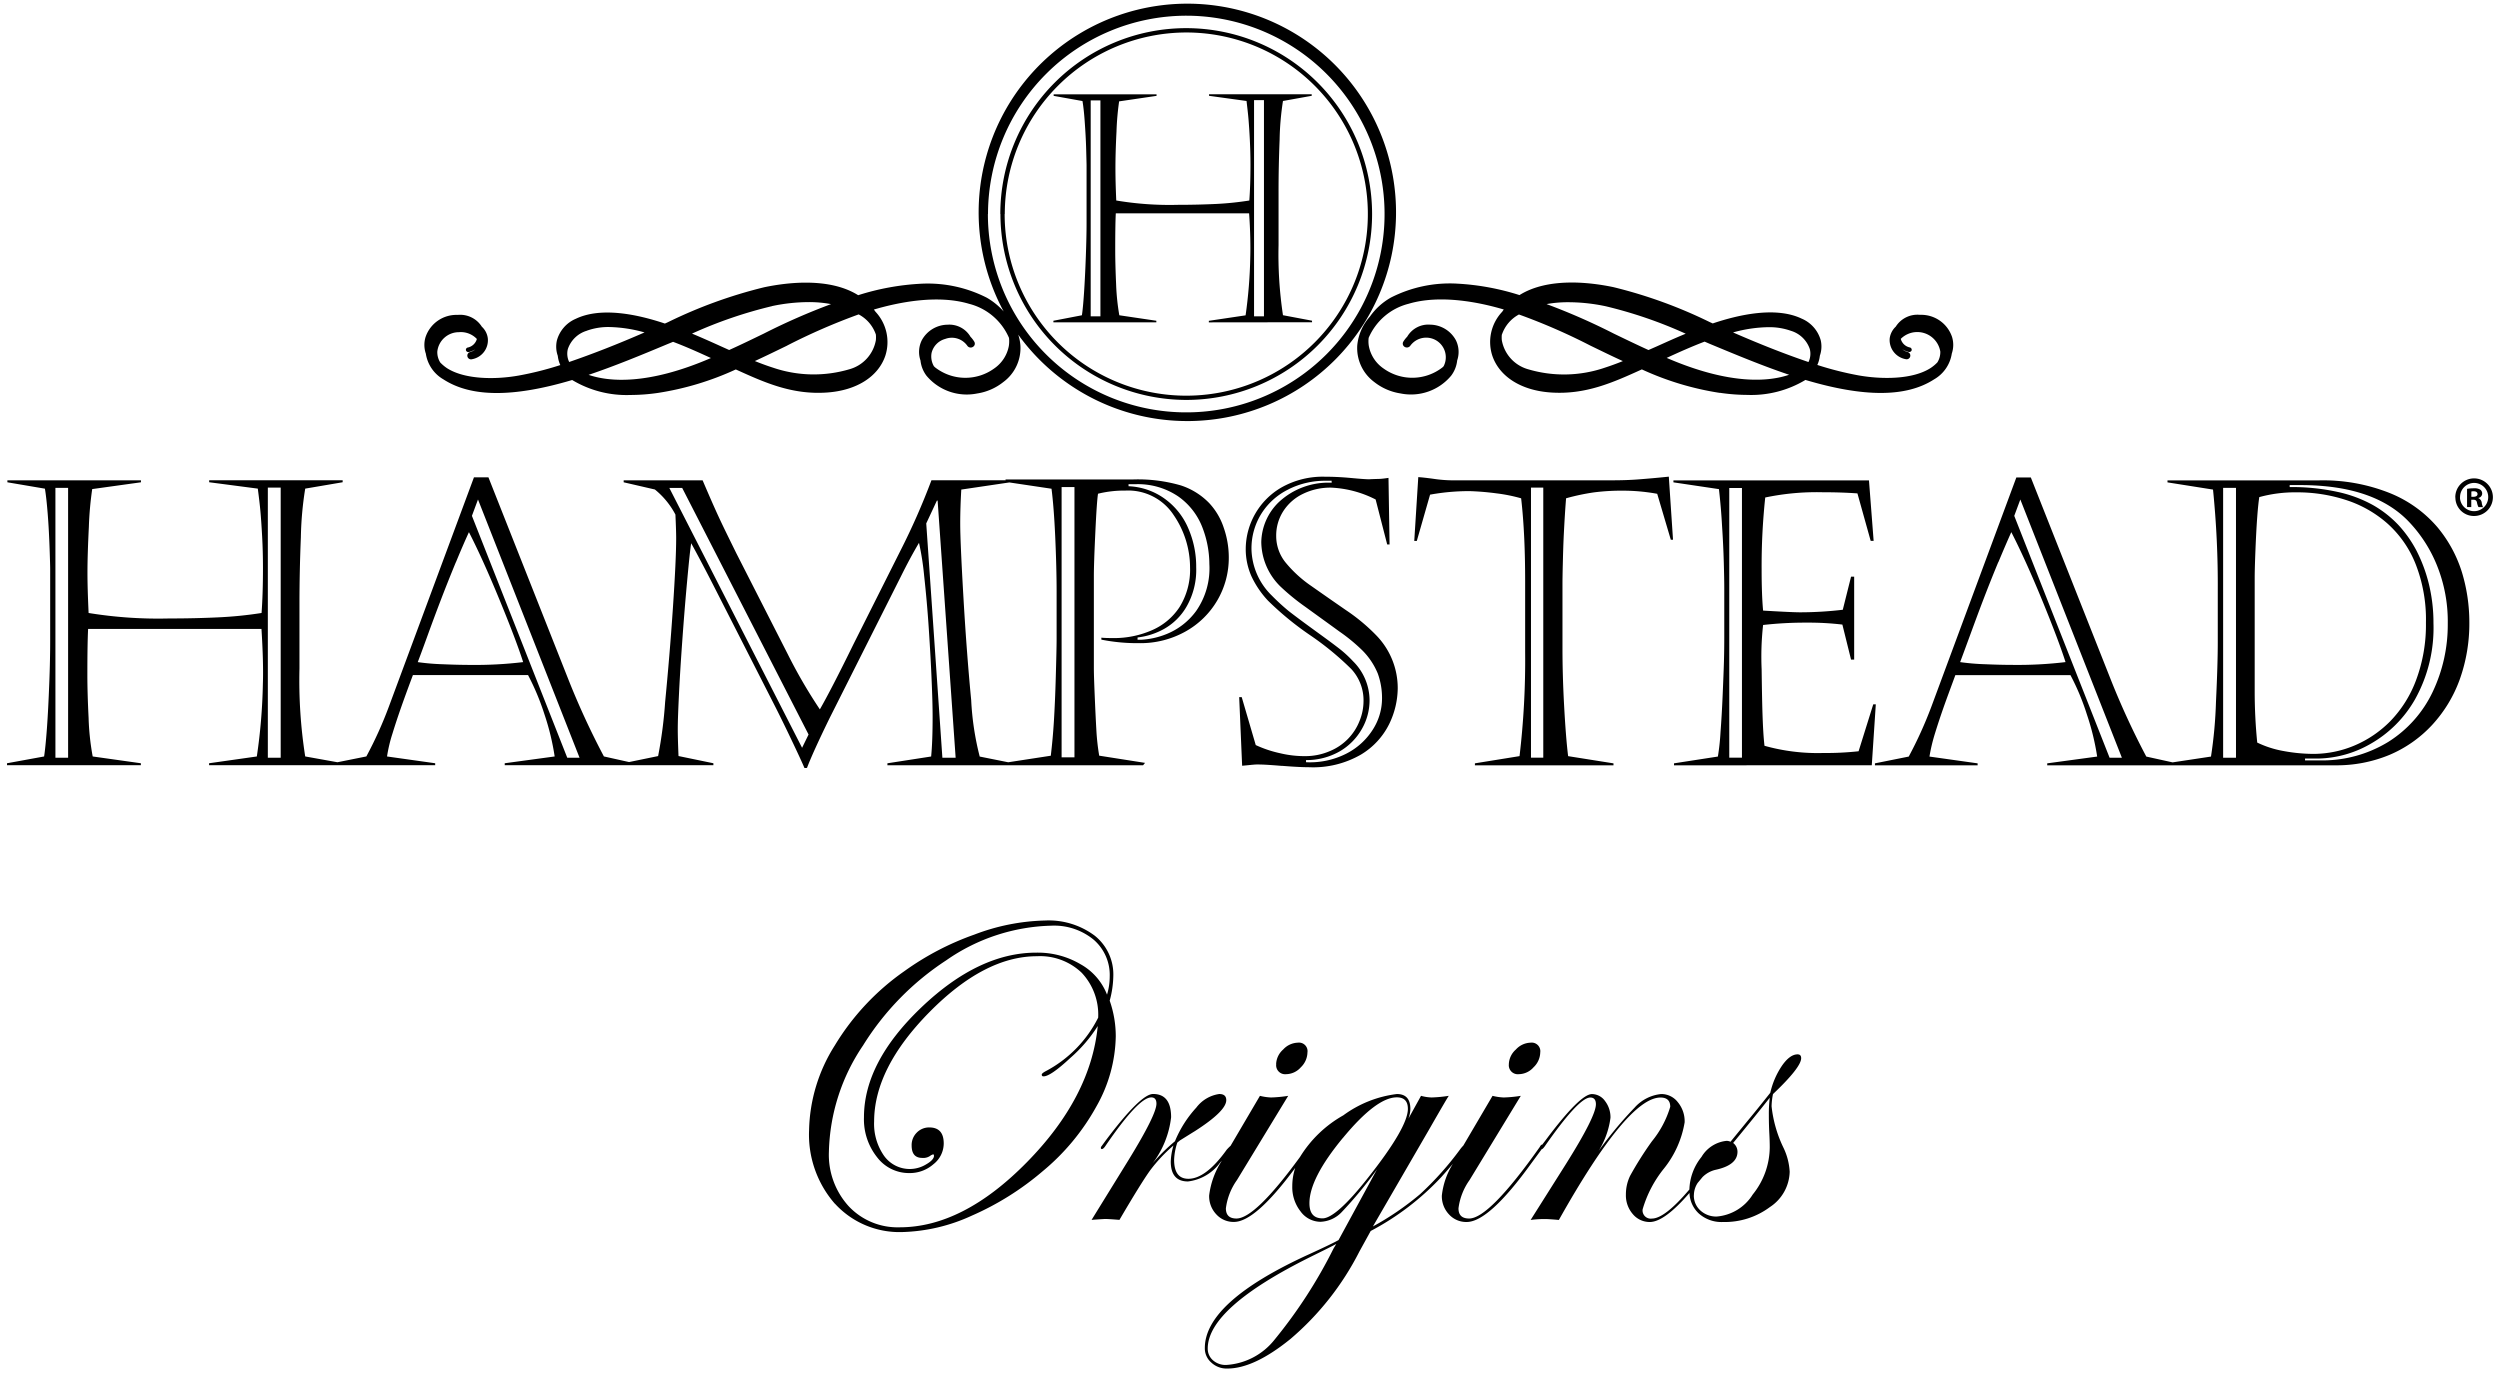 <svg xmlns="http://www.w3.org/2000/svg" width="178.332" height="98.109" viewBox="0 0 178.332 98.109">
  <path id="Hampstead-Origins" d="M15971.9,23275.688a1.336,1.336,0,0,1-.456-1.033q0-3.3,7.466-6.7c1.069-.49,1.764-.824,2.073-1l2.74-5.041a29.014,29.014,0,0,1-2.518,3.049,2.2,2.2,0,0,1-1.508.689,1.772,1.772,0,0,1-1.425-.742,2.791,2.791,0,0,1-.59-1.8,4.145,4.145,0,0,1,.209-1.3q-2.843,3.85-4.368,3.852a1.66,1.66,0,0,1-1.262-.543,1.879,1.879,0,0,1-.509-1.344,5.817,5.817,0,0,1,.912-2.488l-.123.133a3.323,3.323,0,0,1-2.3,1.355q-1.226,0-1.227-1.42a4.506,4.506,0,0,1,.192-1.145,11.281,11.281,0,0,0-1.653,1.76c-.42.578-1.156,1.764-2.2,3.545-.572-.047-.905-.064-1-.064-.046,0-.373.018-.987.064l2.646-4.287q1.98-3.226,1.98-4c0-.3-.123-.449-.368-.449-.6,0-1.694,1.15-3.271,3.463-.1.152-.187.223-.263.223-.041-.006-.064-.041-.064-.094a.268.268,0,0,1,.064-.129l.292-.4c1.653-2.2,2.781-3.307,3.371-3.307q1.288,0,1.285,1.664a6.672,6.672,0,0,1-1.32,3.283,13.241,13.241,0,0,1,1.595-1.576,8.058,8.058,0,0,1,1.524-2.4,2.483,2.483,0,0,1,1.636-.969c.333,0,.5.146.5.438,0,.516-.741,1.25-2.237,2.209-.239.146-.59.367-1.062.66l-.193.158a4.389,4.389,0,0,0-.228,1.227q0,1.356,1.017,1.355c.835,0,1.752-.7,2.739-2.08a3.553,3.553,0,0,1,.272-.273l2.094-3.564a3.8,3.8,0,0,0,.794.117,9.274,9.274,0,0,0,1.222-.117l-3.657,6.01a4.433,4.433,0,0,0-.788,2.016c0,.484.251.725.753.725q1.333,0,4.535-4.391a8.538,8.538,0,0,1,3.088-2.969,8.122,8.122,0,0,1,3.82-1.52q.964,0,.964,1.068a2.132,2.132,0,0,1-.14.689l.9-1.629a3.077,3.077,0,0,0,.76.117,9.548,9.548,0,0,0,1.221-.117c-.076.1-.544.9-1.414,2.418l-4,6.9a20.243,20.243,0,0,0,3.37-2.307,22.147,22.147,0,0,0,2.862-3.207,2.487,2.487,0,0,1,.217-.254l2.085-3.549a3.9,3.9,0,0,0,.795.117,9.277,9.277,0,0,0,1.221-.117l-3.657,6.01a4.433,4.433,0,0,0-.788,2.016c0,.484.251.725.759.725q1.428,0,5.041-5.105c.053-.105.105-.164.164-.164l.01,0,.229-.3c1.642-2.2,2.752-3.307,3.318-3.307a1.15,1.15,0,0,1,.935.5,1.9,1.9,0,0,1,.386,1.191,5.9,5.9,0,0,1-1.2,2.869,27.984,27.984,0,0,1,2.921-3.594,2.924,2.924,0,0,1,1.893-.969,1.484,1.484,0,0,1,1.192.584,2.135,2.135,0,0,1,.484,1.432,7.123,7.123,0,0,1-1.483,3.307,8.328,8.328,0,0,0-1.513,2.9.583.583,0,0,0,.659.66q.917,0,2.676-2.076a3.877,3.877,0,0,1,.864-2.322,2.351,2.351,0,0,1,1.782-1.145.662.662,0,0,1,.286.064l1.291-1.578c.386-.461.9-1.1,1.548-1.916a5.689,5.689,0,0,1,.835-1.934c.374-.537.748-.807,1.11-.807.175,0,.257.094.257.275,0,.432-.666,1.285-2.01,2.559a4.833,4.833,0,0,0-.1.871,8.937,8.937,0,0,0,.853,2.967,4.494,4.494,0,0,1,.438,1.705,3.1,3.1,0,0,1-1.414,2.518,5.384,5.384,0,0,1-3.341,1.064,2.426,2.426,0,0,1-1.747-.625,2.1,2.1,0,0,1-.646-1.449q-1.787,2.071-2.829,2.074a1.563,1.563,0,0,1-1.215-.566,2.031,2.031,0,0,1-.491-1.385,3.045,3.045,0,0,1,.3-1.344,24.65,24.65,0,0,1,1.554-2.459,7.063,7.063,0,0,0,1.309-2.465c0-.439-.233-.66-.694-.66q-2.35,0-7.25,8.732c-.525-.047-.847-.064-.952-.064a7.669,7.669,0,0,0-1.062.064l2.512-3.979q2.146-3.416,2.144-4.275c0-.316-.135-.479-.4-.479-.549,0-1.624,1.15-3.236,3.463-.1.141-.175.217-.228.223h-.006l-.023.035-.7.951q-3.031,4.207-4.626,4.207a1.66,1.66,0,0,1-1.262-.543,1.879,1.879,0,0,1-.509-1.344,5.377,5.377,0,0,1,.788-2.264q-.346.407-.823.943a19,19,0,0,1-5.041,3.85l-.806,1.465a20.182,20.182,0,0,1-4.913,6.234q-2.61,2.118-4.516,2.113A1.591,1.591,0,0,1,15971.9,23275.688Zm7.1-7.541q-7.343,3.645-7.349,6.543a1.085,1.085,0,0,0,.373.84,1.356,1.356,0,0,0,.946.334,4.771,4.771,0,0,0,3.453-1.811,34.636,34.636,0,0,0,4.205-6.5s.064-.105.193-.322Q15980.52,23267.4,15979,23268.146Zm2.295-8.482q-2.392,2.892-2.389,4.662c0,.725.31,1.08.935,1.08s1.706-.951,3.219-2.867c1.916-2.414,2.868-4.066,2.868-4.943q0-.823-.789-.822Q15983.688,23256.773,15981.3,23259.664Zm25.031,4.1a1.425,1.425,0,0,0,.468,1.08,1.659,1.659,0,0,0,1.162.432,3.346,3.346,0,0,0,2.57-1.57,5.408,5.408,0,0,0,1.215-3.377c0-.32-.012-.637-.029-.957s-.035-.771-.035-1.361a9.789,9.789,0,0,1,.064-1.209q-.9,1.146-2.611,3.225a.791.791,0,0,1,.31.625c0,.637-.525,1.068-1.565,1.291a1.933,1.933,0,0,0-.934.523c-.107.131-.22.268-.339.41A1.611,1.611,0,0,0,16006.33,23263.766Zm-61.271.6a7.49,7.49,0,0,1-1.841-5.252,11.71,11.71,0,0,1,1.835-6.041,17.469,17.469,0,0,1,4.965-5.3,19.862,19.862,0,0,1,5-2.611,15.017,15.017,0,0,1,5.018-1,5.488,5.488,0,0,1,3.558,1.082,3.536,3.536,0,0,1,1.326,2.885,7.063,7.063,0,0,1-.258,1.752,7.713,7.713,0,0,1,.433,2.529,10.457,10.457,0,0,1-1.385,5.02,16.063,16.063,0,0,1-3.832,4.619,20.26,20.26,0,0,1-5.053,3.166,12.619,12.619,0,0,1-4.953,1.17A6.231,6.231,0,0,1,15945.059,23264.361Zm7.956-17.373a19.562,19.562,0,0,0-5.947,6.08,14.077,14.077,0,0,0-2.436,7.584,5.453,5.453,0,0,0,1.414,3.889,4.778,4.778,0,0,0,3.633,1.5q4.513,0,9.072-4.639t5.059-9.719a10.4,10.4,0,0,1-1.957,2.277q-1.411,1.315-1.91,1.314c-.088,0-.128-.041-.128-.129,0-.053.081-.129.257-.227a8.74,8.74,0,0,0,3.768-3.832,4.356,4.356,0,0,0-1.174-3.2,4.291,4.291,0,0,0-3.189-1.182q-3.743,0-7.676,3.99t-3.943,7.787a3.985,3.985,0,0,0,.707,2.459,2.248,2.248,0,0,0,2.99.619c.38-.217.573-.426.573-.625-.012-.07-.029-.1-.064-.1,0,0-.047.023-.146.064a.859.859,0,0,1-.625.193c-.508,0-.759-.293-.759-.889a1.248,1.248,0,0,1,.367-.916,1.224,1.224,0,0,1,.889-.369q1.034,0,1.033,1.145a1.892,1.892,0,0,1-.735,1.479,2.553,2.553,0,0,1-1.718.631,2.85,2.85,0,0,1-2.308-1.139,4.335,4.335,0,0,1-.929-2.84q0-3.935,4.1-7.844t8.208-3.9a5.974,5.974,0,0,1,3.143.828,4.227,4.227,0,0,1,1.887,2.168,4.478,4.478,0,0,0,.192-1.291,3.321,3.321,0,0,0-1.145-2.629,4.435,4.435,0,0,0-3.015-1A13.672,13.672,0,0,0,15953.015,23246.988Zm40.119,7.4a1.459,1.459,0,0,1,.5-1.027,1.477,1.477,0,0,1,1.046-.49.615.615,0,0,1,.694.7,1.5,1.5,0,0,1-.479,1.057,1.423,1.423,0,0,1-1.04.49A.643.643,0,0,1,15993.134,23254.389Zm-16.6,0a1.459,1.459,0,0,1,.5-1.027,1.477,1.477,0,0,1,1.045-.49.611.611,0,0,1,.689.7,1.511,1.511,0,0,1-.473,1.057,1.423,1.423,0,0,1-1.04.49A.641.641,0,0,1,15976.538,23254.389Zm-33.646-21.111q-.272-.639-.941-2.037c-.443-.936-.806-1.666-1.074-2.2l-4.271-8.383c-.725-1.426-1.326-2.564-1.793-3.412-.064.369-.152,1.211-.274,2.523s-.24,2.74-.351,4.277-.193,2.844-.245,3.926-.088,1.934-.088,2.553c0,.438.018,1.074.053,1.9l2.488.514v.141h-14.885v-.141l3.563-.484a17.708,17.708,0,0,0-.724-2.992,17.335,17.335,0,0,0-1.175-2.814h-8.213c-.351.939-.631,1.705-.842,2.307s-.42,1.227-.619,1.875a10.535,10.535,0,0,0-.385,1.625l3.435.484v.141h-16.129v-.141l3.406-.484a40.351,40.351,0,0,0,.432-5.182q.026-.721,0-1.754c-.018-.687-.053-1.406-.1-2.16h-12.367c-.035.7-.053,1.781-.053,3.266,0,.875.029,1.9.088,3.072a18.022,18.022,0,0,0,.292,2.758l3.436.484v.141H15886v-.141l2.646-.484c.059-.369.129-1.035.2-1.992s.122-2.039.169-3.236.064-2.2.064-3.02v-5.123c0-.146-.012-.637-.041-1.461s-.07-1.654-.135-2.471-.134-1.42-.2-1.8l-2.676-.455v-.141h9.528v.141l-3.477.484a24.044,24.044,0,0,0-.239,2.693c-.064,1.285-.1,2.379-.1,3.277,0,.777.029,1.734.082,2.869a30.878,30.878,0,0,0,5.736.391c1.262,0,2.454-.029,3.563-.082a28,28,0,0,0,3.038-.309q.1-1.342.1-3.219c0-.742-.018-1.484-.058-2.227s-.082-1.344-.123-1.8-.105-.992-.187-1.625l-3.47-.455v-.141h9.522v.141l-2.67.455a24.311,24.311,0,0,0-.31,3.465q-.1,2.438-.1,4.727v4.648a35.1,35.1,0,0,0,.409,6.264l2.3.414,2.062-.414a28.275,28.275,0,0,0,1.606-3.553l6.069-16.355h1.034l5.672,14.34a55.2,55.2,0,0,0,2.564,5.568l1.794.4,2.073-.426a31.151,31.151,0,0,0,.5-3.844c.21-2.174.4-4.416.555-6.713s.233-3.961.233-4.988c0-.361-.018-.924-.053-1.682a5.714,5.714,0,0,0-1.466-1.789l-2.226-.514v-.141h5.631c.474,1.111.871,2.016,1.2,2.723s.736,1.525,1.2,2.471l3.686,7.232a36.2,36.2,0,0,0,2.278,3.914c.5-.871,1.309-2.424,2.407-4.668l3.353-6.676a49.127,49.127,0,0,0,2.2-5h5.293l-.012-.057h9.089a10.976,10.976,0,0,1,3.424.426,4.95,4.95,0,0,1,2.026,1.268,4.742,4.742,0,0,1,1.028,1.746,6.438,6.438,0,0,1,.362,2.127,6,6,0,0,1-3.073,5.27,6.566,6.566,0,0,1-3.335.84,13.106,13.106,0,0,1-2.682-.25v-.141c.182.018.462.029.836.029a6.722,6.722,0,0,0,2.716-.537,4.48,4.48,0,0,0,2.016-1.66,5.048,5.048,0,0,0,.759-2.844,6.621,6.621,0,0,0-1.168-3.732,3.878,3.878,0,0,0-3.446-1.748,7.838,7.838,0,0,0-1.951.223c-.059.367-.123,1.291-.192,2.764s-.105,2.5-.105,3.1v6.617c0,.281.018.906.059,1.881s.081,1.824.122,2.537a16.128,16.128,0,0,0,.2,1.787l3.271.514-.141.17h-18.237v-.141l3.119-.484q.105-1.061.105-2.846,0-.99-.07-2.576c-.041-1.062-.111-2.277-.2-3.65s-.205-2.646-.333-3.809a19.028,19.028,0,0,0-.368-2.361c-.415.7-.841,1.49-1.285,2.385l-5.094,10.123q-1.21,2.479-1.612,3.551Zm11.187-19.861c-.047.813-.076,1.625-.076,2.443q0,1.277.228,5.227t.555,7.355a20.147,20.147,0,0,0,.607,4.02l2.033.408,3.038-.467c.093-.777.169-1.6.222-2.471s.1-1.916.134-3.145.059-2.137.059-2.738v-3.336c0-1.174-.035-2.488-.1-3.943s-.158-2.594-.264-3.412l-3.008-.449Zm-2.5,2.414,1.151,16.713h.946l-1.285-18.338h-.053Zm-32.408-.539,6.8,17.252h.877l-7.244-18.42Zm-14.558,17.252h.917v-19.266h-.917Zm-15.152,0h.905V23213.3h-.905Zm71.774-.029h.917v-19.277h-.917Zm-18.512-.678.462-.947-9.014-17.588h-.917Zm-24.7-13.232c-.391.947-.741,1.828-1.057,2.652s-.643,1.7-.981,2.635-.567,1.543-.678,1.834a16.054,16.054,0,0,0,1.8.152c.684.029,1.338.047,1.957.047a28.608,28.608,0,0,0,3.762-.2q-.5-1.567-1.693-4.463t-2.174-4.807C15918.725,23216.945,15918.409,23217.664,15918.023,23218.6Zm47.988-5.426a4.732,4.732,0,0,1,2.588.9,5.008,5.008,0,0,1,1.671,2.1,6.821,6.821,0,0,1,.566,2.781,5.264,5.264,0,0,1-.684,2.8,4.272,4.272,0,0,1-1.624,1.607,5.075,5.075,0,0,1-1.875.6v.164h.239a5.583,5.583,0,0,0,1.864-.422,4.842,4.842,0,0,0,2.079-1.635,5.313,5.313,0,0,0,.94-3.342,7.3,7.3,0,0,0-.508-2.641,4.8,4.8,0,0,0-1.712-2.184,5.114,5.114,0,0,0-3.072-.871h-.474Zm10.936,19.949c-.766-.064-1.326-.1-1.683-.1a3.219,3.219,0,0,0-.386.018c-.093.006-.233.023-.426.041s-.3.029-.339.029l-.21-4.891h.181l1,3.418a8.235,8.235,0,0,0,1.746.584,7.427,7.427,0,0,0,1.735.205,4.4,4.4,0,0,0,1.8-.357,3.839,3.839,0,0,0,2.133-2.178,3.746,3.746,0,0,0,.274-1.367,3.282,3.282,0,0,0-.876-2.314,20.712,20.712,0,0,0-2.944-2.418,21.612,21.612,0,0,1-2.991-2.453,6.688,6.688,0,0,1-1.191-1.758,4.773,4.773,0,0,1-.4-1.963,5.1,5.1,0,0,1,2.518-4.34,5.974,5.974,0,0,1,3.154-.783c.573,0,1.175.029,1.812.088s1.08.094,1.32.094c.21-.012.408-.018.59-.023a3.663,3.663,0,0,0,.438-.029c.111-.012.229-.029.351-.047l.076,4.748h-.169l-.824-3.207a7.715,7.715,0,0,0-3.172-.846,4.458,4.458,0,0,0-2.021.449,3.428,3.428,0,0,0-1.4,1.238,3.206,3.206,0,0,0-.5,1.77,3,3,0,0,0,.666,1.881,8.778,8.778,0,0,0,1.828,1.672q1.157.814,2.489,1.734a13.227,13.227,0,0,1,2.126,1.764,5.391,5.391,0,0,1,1.56,3.814,5.956,5.956,0,0,1-.6,2.523,5.255,5.255,0,0,1-2.027,2.2,6.824,6.824,0,0,1-3.7.9C15978.361,23233.225,15977.713,23233.189,15976.947,23233.127Zm.468-19.723a4.723,4.723,0,0,0-1.928,1.73,4.672,4.672,0,0,0-.707,2.541,4.763,4.763,0,0,0,1.454,3.307,15.21,15.21,0,0,0,1.2,1.1c.374.291.936.713,1.683,1.256s1.35.98,1.806,1.332a8.387,8.387,0,0,1,1.1.992,3.947,3.947,0,0,1,1.18,2.787,4.111,4.111,0,0,1-.543,2.033,4.289,4.289,0,0,1-1.571,1.6,4.76,4.76,0,0,1-2.418.631v.152a5.706,5.706,0,0,0,2.851-.6,4.815,4.815,0,0,0,1.91-1.723,4.123,4.123,0,0,0,.66-2.209,5.128,5.128,0,0,0-.3-1.787,5.053,5.053,0,0,0-1.1-1.654,12.493,12.493,0,0,0-1.647-1.354c-.794-.58-1.6-1.158-2.412-1.748a15.686,15.686,0,0,1-1.782-1.453,4.507,4.507,0,0,1-1.372-3.178,4.073,4.073,0,0,1,1.25-2.846,5.181,5.181,0,0,1,3.768-1.385v-.141h-.421A5.818,5.818,0,0,0,15977.415,23213.4Zm63.374,19.682h-9.247v-.141l3.563-.484a17.677,17.677,0,0,0-.73-2.992,16.749,16.749,0,0,0-1.174-2.814h-8.213c-.345.939-.631,1.705-.842,2.307s-.42,1.227-.619,1.875a12.115,12.115,0,0,0-.385,1.625l3.435.484v.141h-7.325v-.141l2.412-.484a29.14,29.14,0,0,0,1.612-3.553l6.063-16.355h1.034l5.672,14.34a55.2,55.2,0,0,0,2.564,5.568l1.875.414,2.74-.414a31.59,31.59,0,0,0,.356-3.908q.13-2.733.128-4.283v-3.639a67.9,67.9,0,0,0-.339-7.215l-3.248-.514v-.141h10.778a12.823,12.823,0,0,1,5.129.924,8.784,8.784,0,0,1,3.341,2.406,9.341,9.341,0,0,1,1.759,3.236,12.271,12.271,0,0,1,.525,3.553,11.841,11.841,0,0,1-.684,4.076,9.586,9.586,0,0,1-1.98,3.26,8.834,8.834,0,0,1-3.037,2.127,9.829,9.829,0,0,1-3.844.742Zm9.143-.352h1a9.018,9.018,0,0,0,4.941-1.32,8.522,8.522,0,0,0,3.166-3.568,11.142,11.142,0,0,0,1.075-4.855,10.668,10.668,0,0,0-.766-4.152,9.843,9.843,0,0,0-1.922-3.037q-2.48-2.7-7.8-2.705h-.789v.141a15.263,15.263,0,0,1,3.412.344,9.166,9.166,0,0,1,2.541.947,7.792,7.792,0,0,1,1.775,1.385,8.556,8.556,0,0,1,1.332,1.887,10.926,10.926,0,0,1,.876,2.377,11.714,11.714,0,0,1,.321,2.764,10.447,10.447,0,0,1-1.309,5.426,8.45,8.45,0,0,1-3.225,3.213,7.753,7.753,0,0,1-3.627,1.021h-1Zm-5.842-.191h.917V23213.3h-.917Zm-14.9-17.252,6.8,17.252h.877l-7.244-18.42Zm17.478-1.336c-.053.35-.105.852-.152,1.506s-.087,1.42-.122,2.3-.053,1.535-.053,1.957v8.107c0,1.2.059,2.406.181,3.639a7.24,7.24,0,0,0,1.9.607,11.876,11.876,0,0,0,2.127.2,7.564,7.564,0,0,0,2.892-.59,7.915,7.915,0,0,0,2.576-1.746,8.41,8.41,0,0,0,1.84-2.934,11.244,11.244,0,0,0,.7-4.088,10.828,10.828,0,0,0-.736-4.184,7.649,7.649,0,0,0-2.021-2.9,8.337,8.337,0,0,0-2.955-1.672,11.217,11.217,0,0,0-3.5-.543A9.636,9.636,0,0,0,16046.672,23213.955Zm-18.623,4.648c-.392.947-.741,1.828-1.057,2.652s-.638,1.7-.981,2.635-.567,1.543-.678,1.834a16.178,16.178,0,0,0,1.8.152c.684.029,1.338.047,1.957.047a28.608,28.608,0,0,0,3.762-.2q-.5-1.567-1.688-4.463c-.794-1.928-1.524-3.527-2.179-4.807C16028.75,23216.945,16028.44,23217.664,16028.049,23218.6Zm-23.126,14.482v-.141l3.131-.484a16.521,16.521,0,0,0,.187-1.736c.059-.775.111-1.646.152-2.617s.075-1.775.093-2.43.023-1.221.023-1.711v-3.5q0-.665-.035-1.893t-.122-2.547c-.047-.881-.123-1.758-.223-2.641l-3.247-.484v-.141h13.949l.333,4.318h-.21l-.946-3.389c-.742-.053-1.577-.082-2.5-.082a17.805,17.805,0,0,0-4.077.375,46.284,46.284,0,0,0-.257,5.139q0,1.8.105,2.928,2.067.123,2.628.123a26.26,26.26,0,0,0,3.056-.182l.59-2.359h.222v5.916h-.222l-.619-2.5a20.6,20.6,0,0,0-2.512-.139,26.852,26.852,0,0,0-3.143.168,20.38,20.38,0,0,0-.105,3.148c.018,1.314.035,2.4.064,3.254s.07,1.6.14,2.215a14.041,14.041,0,0,0,4.194.514,21.661,21.661,0,0,0,2.518-.123l1.046-3.348h.182l-.287,4.348Zm3.942-.543h.905v-19.236h-.905Zm-18.144.543v-.141l3.184-.514a58.2,58.2,0,0,0,.4-7.426v-5.023c0-1.039-.018-2.062-.064-3.066s-.117-1.969-.222-2.875a11.615,11.615,0,0,0-1.771-.355,19.049,19.049,0,0,0-1.91-.158,15.53,15.53,0,0,0-2.815.252l-.946,3.3h-.182l.287-4.551c.263.018.643.059,1.139.129a9.508,9.508,0,0,0,1.232.1h11.374c.688,0,1.319-.018,1.9-.062s1.32-.105,2.226-.2l.3,4.5h-.158l-.97-3.277a13.7,13.7,0,0,0-2.488-.223,15.409,15.409,0,0,0-2.033.123,15.76,15.76,0,0,0-1.979.42c-.07.859-.117,1.689-.158,2.49s-.059,1.541-.076,2.219-.023,1.15-.023,1.4v4.609c0,1.215.035,2.57.117,4.076s.175,2.705.286,3.6l3.236.514v.141Zm4-.543h.877v-19.266h-.877Zm65.934-18.559a1.341,1.341,0,1,1,1.344,1.318A1.317,1.317,0,0,1,16060.65,23213.984Zm.333,0a1.008,1.008,0,1,0,1.011-1.041A1.011,1.011,0,0,0,16060.983,23213.984Zm1.32.682a1.088,1.088,0,0,1-.105-.314c-.023-.141-.1-.211-.269-.211h-.14v.525h-.3v-1.3a2.843,2.843,0,0,1,.5-.039.772.772,0,0,1,.45.1.347.347,0,0,1,.128.287.327.327,0,0,1-.269.3v.018a.4.4,0,0,1,.239.322.93.93,0,0,0,.094.32Zm-.508-1.109v.375h.14c.17,0,.3-.059.3-.193,0-.117-.087-.2-.274-.2A.537.537,0,0,0,16061.8,23213.557Zm-103.658-11.2a3.217,3.217,0,0,1,.157.766,3.005,3.005,0,0,1-1.221,2.627,3.953,3.953,0,0,1-1.863.813,3.744,3.744,0,0,1-3.61-1.262,2.168,2.168,0,0,1-.432-1.092,1.882,1.882,0,0,1,.093-1.443,2.117,2.117,0,0,1,1.829-1.109,1.749,1.749,0,0,1,1.636.846s0,.006,0,.006a1.883,1.883,0,0,1,.281.363.264.264,0,0,1-.1.367.29.29,0,0,1-.4-.082,1.35,1.35,0,0,0-1.577-.484,1.365,1.365,0,0,0-.97.994,1.392,1.392,0,0,0,.164.951c.035.035.063.064.1.094a3.507,3.507,0,0,0,4.206.064,2.5,2.5,0,0,0,1.04-1.6,2.131,2.131,0,0,0,.012-.578,4.231,4.231,0,0,0-2.845-2.43c-2.29-.684-5.111-.088-6.794.408.041.053.076.105.117.158a3.168,3.168,0,0,1,.7,3.137c-.508,1.5-2.062,2.477-4.153,2.623-2.494.176-4.451-.707-6.513-1.646a20.77,20.77,0,0,1-5.562,1.676,13.713,13.713,0,0,1-1.957.146,7.528,7.528,0,0,1-4.153-1.068c-4.2,1.25-7.2,1.238-9.177-.041a2.563,2.563,0,0,1-1.262-1.84,1.911,1.911,0,0,1-.018-1.187,2.322,2.322,0,0,1,2.29-1.576,1.827,1.827,0,0,1,1.723.842,1.354,1.354,0,0,1,.427.834,1.374,1.374,0,0,1-1.121,1.484.265.265,0,1,1-.152-.508,1.01,1.01,0,0,0,.38-.193,1.622,1.622,0,0,1-.45.188.179.179,0,0,1-.216-.117.165.165,0,0,1,.117-.2.855.855,0,0,0,.66-.613,1.568,1.568,0,0,0-1.285-.484,1.546,1.546,0,0,0-1.537,1.391,1.389,1.389,0,0,0,.211.771,2.921,2.921,0,0,0,.473.4c1.291.83,3.493.824,5.123.531a22.729,22.729,0,0,0,2.968-.748,2.126,2.126,0,0,1-.181-.66,1.983,1.983,0,0,1-.064-1.092,2.354,2.354,0,0,1,1.35-1.549c1.822-.875,4.451-.3,6.355.34l.222-.1a33.793,33.793,0,0,1,6.853-2.488c1.635-.344,4.661-.719,6.712.566a17.729,17.729,0,0,1,4.457-.818,9.282,9.282,0,0,1,4.714.994,4.781,4.781,0,0,1,1.209.986,14.887,14.887,0,1,1,1.034,1.648Zm-2.161-8.594a14.148,14.148,0,1,0,14.147-14.148A14.164,14.164,0,0,0,15955.977,23193.76Zm-22.841,9.271c-1.84.77-3.744,1.559-5.643,2.2,1.407.479,4.165.771,8.727-1.2-.87-.4-1.787-.812-2.7-1.156Zm8.517.115c-.735.357-1.5.73-2.3,1.1.461.186.876.338,1.279.467a8.98,8.98,0,0,0,5.473.117,2.628,2.628,0,0,0,1.882-2.074,2.24,2.24,0,0,0,0-.4,2.554,2.554,0,0,0-1.228-1.437A43.812,43.812,0,0,0,15941.652,23203.146Zm-14.282-1.062a2.046,2.046,0,0,0-1.355,1.3,1.351,1.351,0,0,0,.094.93c1.694-.584,3.388-1.244,5.374-2.109a9.933,9.933,0,0,0-2.512-.385A4.521,4.521,0,0,0,15927.37,23202.084Zm13.2-1.752a31.479,31.479,0,0,0-5.7,1.957c.683.285,1.354.584,2.05.9l.6.27c.889-.4,1.694-.795,2.478-1.174a45.755,45.755,0,0,1,4.79-2.1,8.533,8.533,0,0,0-1.6-.143A12.822,12.822,0,0,0,15940.572,23200.332Zm16.292-6.572a13.26,13.26,0,1,1,13.26,13.26A13.277,13.277,0,0,1,15956.864,23193.76Zm.31,0a12.954,12.954,0,1,0,12.95-12.951A12.966,12.966,0,0,0,15957.174,23193.76Zm51.014,12.758a20.76,20.76,0,0,1-5.561-1.676c-2.068.939-4.02,1.822-6.514,1.646-2.091-.146-3.646-1.127-4.153-2.623a3.142,3.142,0,0,1,.707-3.137c.035-.053.07-.105.111-.158-1.683-.5-4.5-1.092-6.794-.408a4.231,4.231,0,0,0-2.845,2.43,2.131,2.131,0,0,0,.012.578,2.494,2.494,0,0,0,1.039,1.6,3.507,3.507,0,0,0,4.206-.064.709.709,0,0,0,.094-.094,1.4,1.4,0,0,0-2.378-1.461.3.3,0,0,1-.408.082.267.267,0,0,1-.094-.367,1.889,1.889,0,0,1,.28-.357c0-.006,0-.012.006-.012a1.742,1.742,0,0,1,1.636-.846,2.116,2.116,0,0,1,1.828,1.109,1.886,1.886,0,0,1,.094,1.443,2.17,2.17,0,0,1-.433,1.092,3.729,3.729,0,0,1-3.609,1.262,4.008,4.008,0,0,1-1.87-.812,3.014,3.014,0,0,1-1.215-2.627,3.593,3.593,0,0,1,.9-2.039,4.573,4.573,0,0,1,1.5-1.361,9.266,9.266,0,0,1,4.714-.994,17.737,17.737,0,0,1,4.457.818c2.051-1.285,5.076-.91,6.706-.566a33.76,33.76,0,0,1,6.858,2.488l.222.1c1.9-.643,4.533-1.215,6.35-.34a2.366,2.366,0,0,1,1.355,1.549,1.983,1.983,0,0,1-.064,1.092,2.181,2.181,0,0,1-.181.66,22.846,22.846,0,0,0,2.961.748c1.636.287,3.838.3,5.123-.531a2.741,2.741,0,0,0,.479-.4,1.383,1.383,0,0,0,.21-.771,1.666,1.666,0,0,0-2.821-.906.847.847,0,0,0,.654.613.17.17,0,0,1,.123.2.18.18,0,0,1-.217.117,1.616,1.616,0,0,1-.449-.187,1.006,1.006,0,0,0,.379.193.265.265,0,1,1-.151.508,1.384,1.384,0,0,1-1.128-1.484,1.4,1.4,0,0,1,.433-.834,1.829,1.829,0,0,1,1.724-.842h.035a2.32,2.32,0,0,1,2.254,1.576,1.918,1.918,0,0,1-.017,1.188,2.565,2.565,0,0,1-1.263,1.84c-1.974,1.279-4.977,1.291-9.177.041a7.5,7.5,0,0,1-4.153,1.068A13.713,13.713,0,0,1,16008.188,23206.518Zm-3.785-2.494c4.563,1.969,7.319,1.682,8.728,1.2-1.9-.637-3.8-1.432-5.648-2.2l-.38-.164C16006.19,23203.211,16005.272,23203.621,16004.4,23204.023Zm-11.765-1.664a2.24,2.24,0,0,0,0,.4,2.627,2.627,0,0,0,1.881,2.074,8.983,8.983,0,0,0,5.474-.117c.4-.129.817-.281,1.279-.467-.812-.369-1.565-.742-2.308-1.1a42.887,42.887,0,0,0-5.105-2.225A2.564,2.564,0,0,0,15992.638,23202.359Zm16.5-.152c1.986.865,3.681,1.531,5.375,2.109a1.35,1.35,0,0,0,.093-.93,2.044,2.044,0,0,0-1.355-1.3,4.6,4.6,0,0,0-1.6-.256A9.8,9.8,0,0,0,16009.14,23202.207Zm-13.3-2.021a45.206,45.206,0,0,1,4.784,2.1c.783.379,1.595.771,2.477,1.174l.6-.264c.7-.314,1.367-.619,2.057-.9a31.479,31.479,0,0,0-5.7-1.957,12.91,12.91,0,0,0-2.613-.289A8.635,8.635,0,0,0,15995.839,23200.186Zm-24.1,1.3v-.111l2.623-.391a33.72,33.72,0,0,0,.333-4.143c.012-.385.012-.852,0-1.406s-.041-1.123-.082-1.725h-9.51c-.029.555-.041,1.426-.041,2.611,0,.7.023,1.52.064,2.459a16.264,16.264,0,0,0,.228,2.2l2.641.391v.111h-7.343v-.111l2.033-.391c.046-.293.1-.824.151-1.59s.094-1.629.129-2.588.053-1.77.053-2.418v-4.1c0-.117-.012-.51-.029-1.17s-.059-1.326-.105-1.979-.105-1.135-.158-1.437l-2.056-.369v-.111H15968v.111l-2.67.393a19.353,19.353,0,0,0-.187,2.154c-.053,1.029-.076,1.9-.076,2.617,0,.625.018,1.391.059,2.3a23.016,23.016,0,0,0,4.416.309c.97,0,1.887-.023,2.74-.064a22.068,22.068,0,0,0,2.336-.244c.053-.719.082-1.578.082-2.576,0-.6-.018-1.191-.047-1.783s-.064-1.08-.094-1.441-.081-.795-.14-1.3l-2.676-.369v-.111h7.325v.111l-2.05.369a19.977,19.977,0,0,0-.239,2.768q-.079,1.954-.076,3.787v3.721a29.128,29.128,0,0,0,.315,5.006l2.073.391v.111Zm3.225-.432h.707v-15.422h-.707Zm-11.653,0h.694v-15.4h-.694Z" transform="translate(-15885.5 -23178.498)" stroke="rgba(0,0,0,0)" stroke-miterlimit="10" stroke-width="1"/>
</svg>
